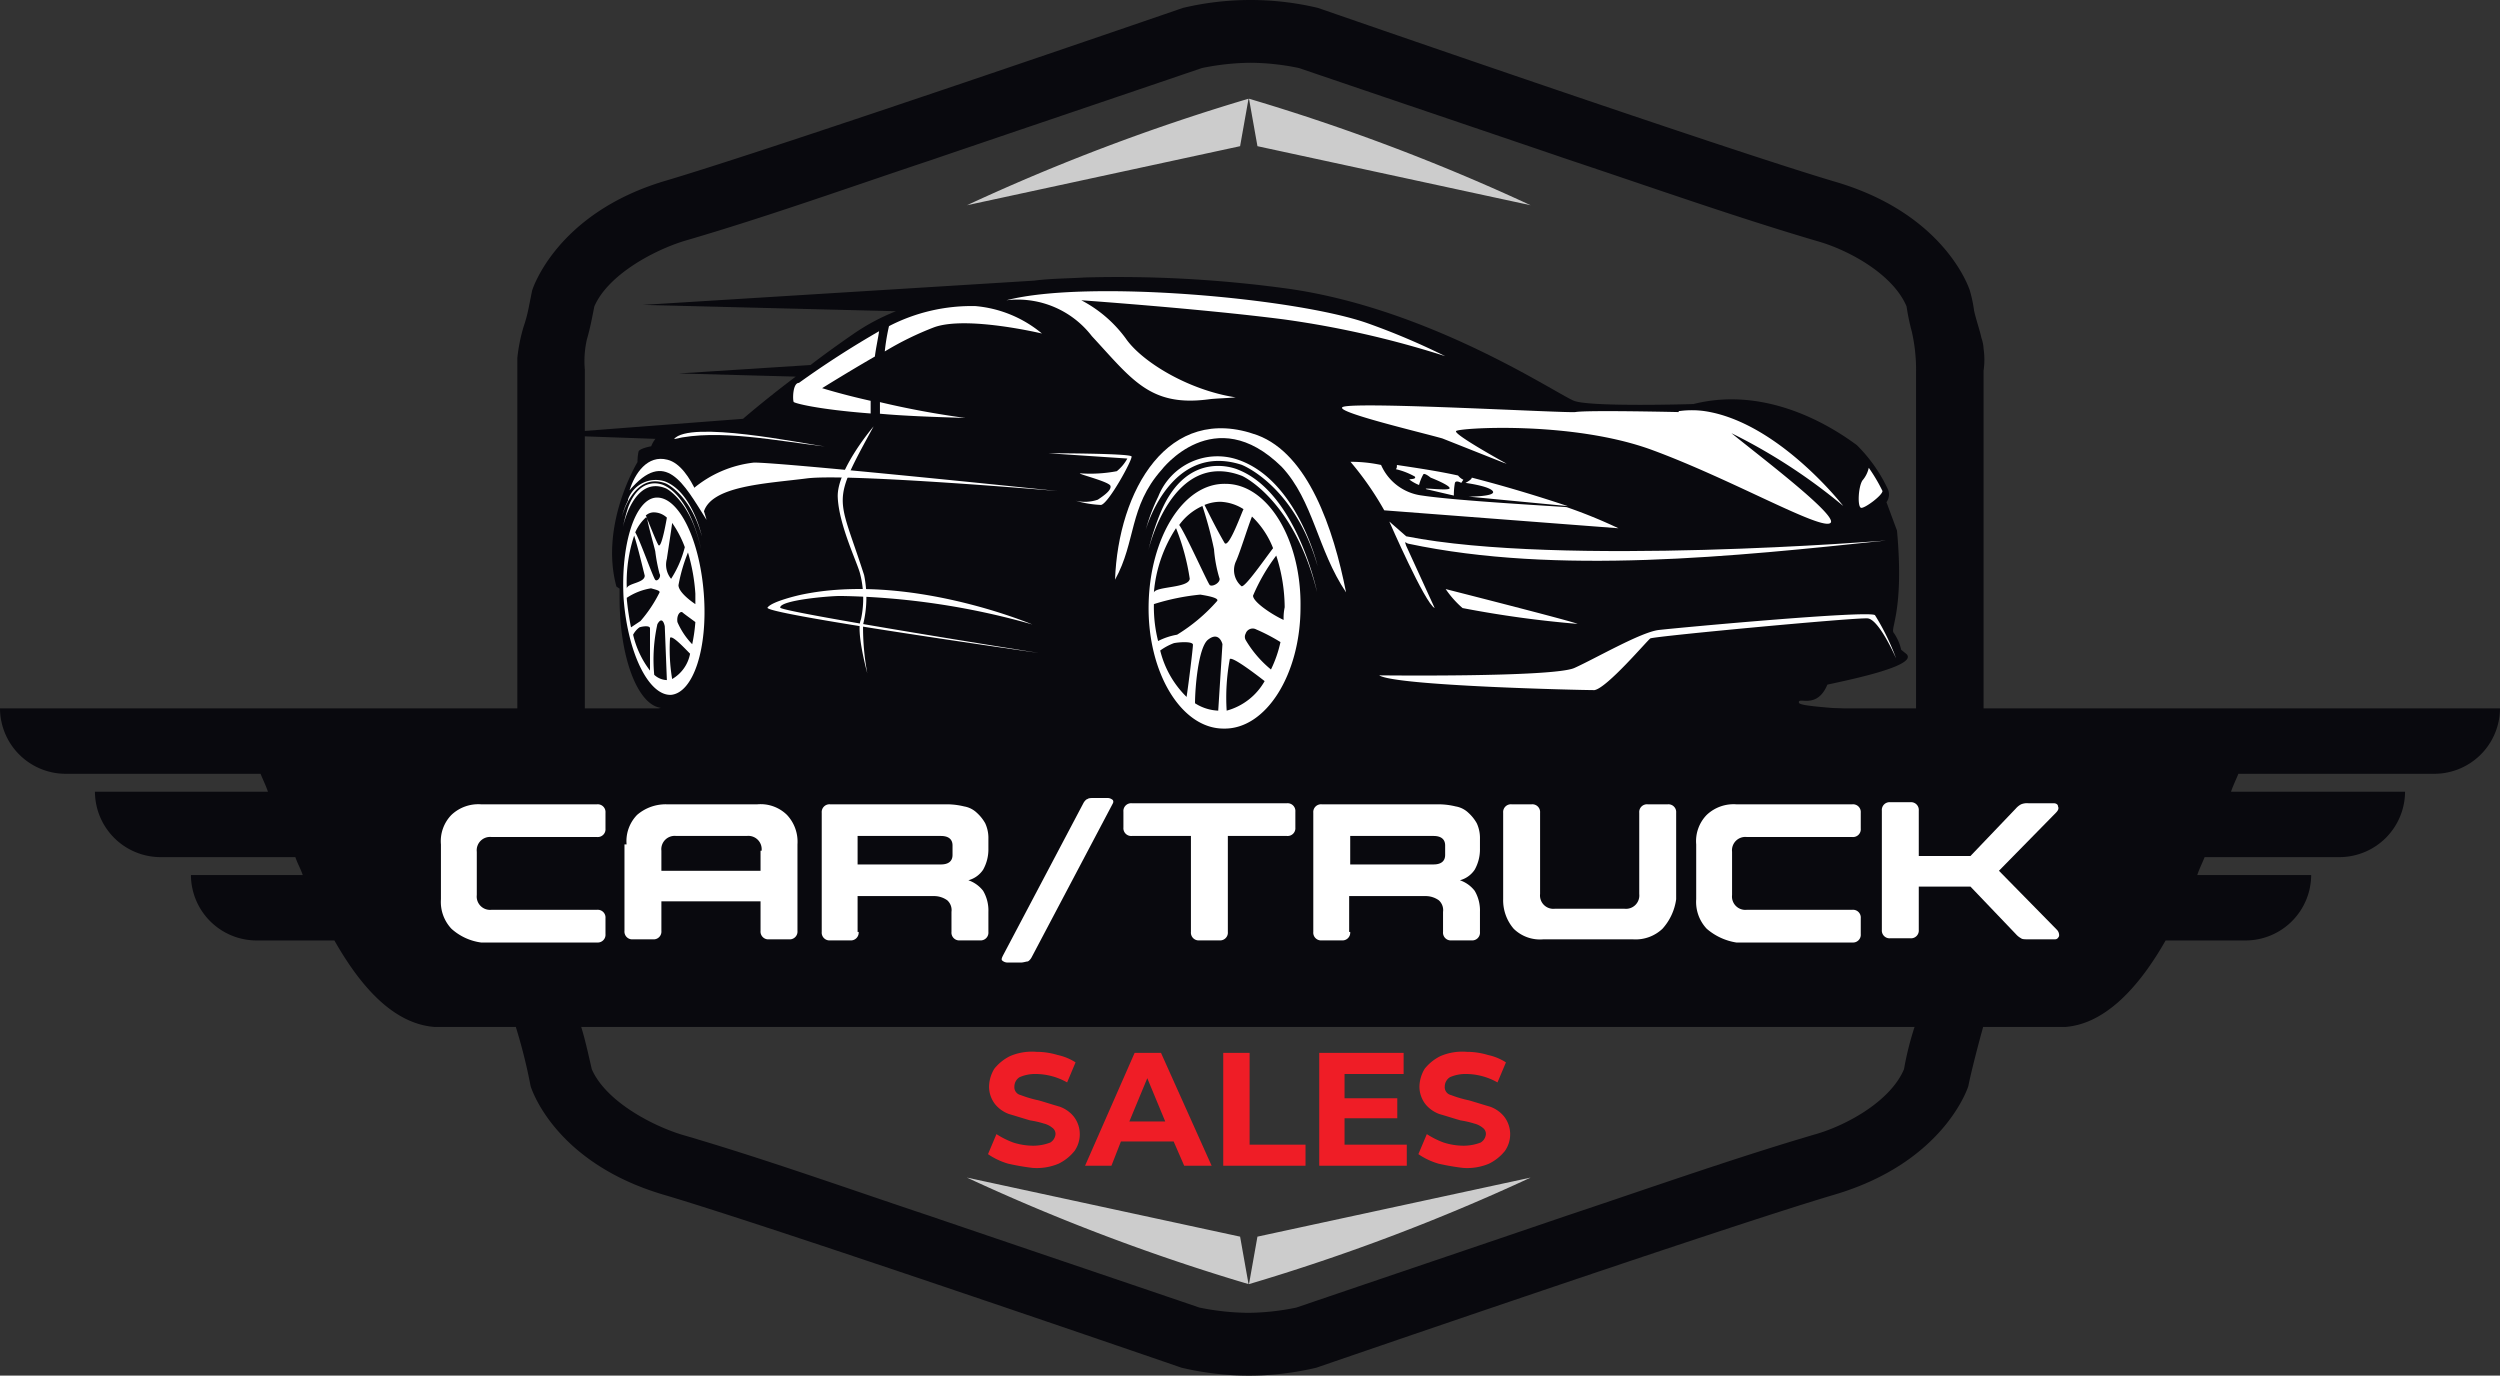 <svg xmlns="http://www.w3.org/2000/svg" width="237" height="130.406" viewBox="0 0 237 130.406">
  <rect x="0" y="0" width="237" height="130.406" fill="#333333" stroke="none"/>
  <g id="logo-dark" transform="translate(-73.1 -83.551)">
    <g id="Group_201" transform="translate(65.1 132.707)">
      <path id="Path_77" d="M196,48.2c-1.1,4-1.4,5.6-1.4,5.6s-2.2,7.2-12.7,10.3-49.1,16.4-49.1,16.4a27.682,27.682,0,0,1-12.8,0S81.4,67.2,70.9,64.1,58.3,53.8,58.3,53.8a50.921,50.921,0,0,0-1.4-5.6H49.2c-3.9-.3-7-3.8-9.5-8.2H32.3a6.231,6.231,0,0,1-6.2-6.2H36.7c-.2-.6-.5-1.1-.7-1.7H23.2A6.231,6.231,0,0,1,17,25.9H33.4c-.2-.6-.5-1.2-.7-1.7H14.2A6.231,6.231,0,0,1,8,18H245a6.231,6.231,0,0,1-6.2,6.2H220.2c-.2.5-.5,1.1-.7,1.7H236a6.231,6.231,0,0,1-6.2,6.2H217c-.2.5-.5,1.1-.7,1.7h10.8a6.231,6.231,0,0,1-6.2,6.2h-7.6c-2.5,4.4-5.7,7.9-9.5,8.2H196Zm-132.9,0c.4,1.3.7,2.7,1,4,1.3,3,5.6,5.3,8.5,6.2,7.9,2.3,15.7,5.1,23.5,7.7,8.5,2.9,17.1,5.8,25.6,8.7a23.984,23.984,0,0,0,4.6.5,23.147,23.147,0,0,0,4.6-.5c8.5-2.9,17.1-5.8,25.6-8.7,7.8-2.6,15.7-5.4,23.5-7.7,2.9-.8,7.2-3.1,8.5-6.2a29.24,29.24,0,0,1,1-4H63.1Z" fill="#09090e"/>
    </g>
    <g id="Group_202" transform="translate(156.761 177.185)">
      <path id="Path_78" d="M8,18A195.286,195.286,0,0,0,34.7,28.1l-.8-4.5Z" fill="#ccc"/>
    </g>
    <g id="Group_203" transform="translate(183.506 177.185)">
      <path id="Path_79" d="M34.7,18A195.286,195.286,0,0,1,8,28.1l.8-4.5Z" fill="#ccc"/>
    </g>
    <g id="Group_204" transform="translate(183.506 74.909)">
      <path id="Path_80" d="M34.7,28.1A195.286,195.286,0,0,0,8,18l.8,4.5Z" fill="#ccc"/>
    </g>
    <g id="Group_205" transform="translate(156.761 74.909)">
      <path id="Path_81" d="M8,28.1A195.286,195.286,0,0,1,34.7,18l-.8,4.5Z" fill="#ccc"/>
    </g>
    <g id="Group_230" transform="translate(115.936 91.855)">
      <g id="Group_206">
        <path id="Path_82" d="M19.4,59s-1.1,1.1-.3,1,8.1.4,12.2-.1,21.7.8,24.6,1.3,13.3,1.4,13.6,2.3,10.6,1.1,13.5.9,14.8.7,24.2-.3,31.6-2.7,30.5-4c-1-1.3-10-1.2-10-1.8-.1-.6,1.7.7,2.7-1.7,2.3-.5,8.6-1.8,7.5-2.9l-.5-.4a4.594,4.594,0,0,0-.7-1.6c-.4-.4,1-2,.3-9.7l-1-2.7a1.23,1.23,0,0,0,.1-1.3,14.567,14.567,0,0,0-2.9-4.1c-1.5-1.1-8-5.8-15.5-3.9,0,0-9.7.3-11.3-.3S92.6,20.8,78.8,19A117.875,117.875,0,0,0,60,18h0c-1.6.1-3.3.1-4.8.3L18.1,20.6l24,.6A20.174,20.174,0,0,0,38,23.4c-1.3.9-2.7,1.9-4,2.9l-12.5.8,11.1.3c-2.4,1.8-4.3,3.4-5,4L8,32.9l11.3.4a2.506,2.506,0,0,0-.4.7s-1.1.2-1.2.5a4.592,4.592,0,0,0-.1,1s-3.6,5.9-2,11.8l.3.2v.9c0,5.6,1.7,10.1,3.9,10.4Z" fill="#09090e"/>
      </g>
      <g id="Group_207" transform="translate(77.19 17.475)">
        <path id="Path_83" d="M33.4,24.3a47.822,47.822,0,0,0-4.9-2c-1.2-.1-10.4-.6-13.7-1.1a4.9,4.9,0,0,1-3.9-2.9A13.576,13.576,0,0,0,8,18a29.1,29.1,0,0,1,3.2,4.6l22.2,1.7Zm-4.8-2.1-9.4-.9s2.6,0,2.3-.5-2.6-.8-2.6-.8.6-.3.6-.5c3.1.8,6.1,1.7,9.1,2.7ZM18.2,19.3a1.4,1.4,0,0,0,.5.4l-.2.3s-.5-.3-.6,0a6.245,6.245,0,0,0-.1,1.2c-.9-.2-1.7-.4-2.6-.6-.5-.2,2.2.2,2.2-.1s-1.8-1-1.8-1-.6-.5-.7-.3a4.179,4.179,0,0,0-.4,1,4.053,4.053,0,0,1-.9-.5c-.1-.1.7,0,.5-.3a6.7,6.7,0,0,0-1.8-.7c.1-.1.1-.2.1-.4,2,.3,4,.6,5.8,1Z" fill="#fff"/>
      </g>
      <g id="Group_208" transform="translate(125.324 18.042)">
        <path id="Path_84" d="M9,18a2.725,2.725,0,0,1-.6,1.2c-.4.6-.5,2.6-.1,2.6s2-1.2,2-1.6A15.916,15.916,0,0,0,9,18Z" fill="#fff"/>
      </g>
      <g id="Group_209" transform="translate(79.916 31.819)">
        <path id="Path_85" d="M8,23.9s16.5.2,18.5-.7,6.3-3.4,8-3.6S54.6,17.7,55,18.2a22.186,22.186,0,0,1,2,4.1s-1.6-3.7-2.7-3.8S34,20.2,33.7,20.4s-4.1,4.7-5.3,4.9C27.1,25.3,9.5,24.9,8,23.9Z" fill="#fff"/>
      </g>
      <g id="Group_210" transform="translate(80.871 23.137)">
        <path id="Path_86" d="M55.1,19.8s-30.9,2.5-45.5-.4L8,18s3.4,7.8,4.3,8.2L9.6,20.3,9.5,20c0-.1.2.1.3.1C23.9,23.1,40.8,21.3,55.1,19.8Z" fill="#fff"/>
      </g>
      <g id="Group_211" transform="translate(86.213 29.54)">
        <path id="Path_87" d="M8,18s12.2,3.1,12.5,3.3A101.907,101.907,0,0,1,9.6,19.8,9.345,9.345,0,0,1,8,18Z" fill="#fff"/>
      </g>
      <g id="Group_212" transform="translate(54.87 14.352)">
        <path id="Path_88" d="M29.9,33.5c-1.2-6.1-3.6-13.1-8.4-14.9C13,15.5,8.3,23.9,8,32.3c2-3.6,1.3-6.9,4.4-10.4,0,0,5-6.6,11.4-.3C26.8,24.8,27.2,29.5,29.9,33.5Z" fill="#fff"/>
      </g>
      <g id="Group_213" transform="translate(8.844 17.179)">
        <path id="Path_89" d="M15.3,23.8s-1.3-5.1-3.7-5.7C9.7,17.6,8.5,19.4,8,21,11.4,17,13.1,20.3,15.3,23.8Z" fill="#fff"/>
      </g>
      <g id="Group_214" transform="translate(48.537 16.665)">
        <path id="Path_90" d="M8,18s7.7,0,7.9.3c.1.3-2.2,4.5-2.9,4.6a10.039,10.039,0,0,1-2.4-.4,3.762,3.762,0,0,0,2.1-.1c.6-.4,1.3-.9,1.2-1.3s-3-1.1-2.9-1.2a13.475,13.475,0,0,0,3.5-.2,4,4,0,0,0,1-1.2Z" fill="#fff"/>
      </g>
      <g id="Group_215" transform="translate(13.054 14.622)">
        <path id="Path_91" d="M22.3,19.4c-2.2-.3-12.8-2.5-14.3-.7C12.2,17.7,17.9,18.9,22.3,19.4Z" fill="#fff"/>
      </g>
      <g id="Group_216" transform="translate(14.85 17.548)">
        <path id="Path_92" d="M8,20.5A10.785,10.785,0,0,1,13.8,18c2.9,0,28.8,2.7,28.8,2.7S22.7,19,18.8,19.5s-9.2.7-9.8,3.3c0,0-.8-1.3-.9-1.5a1.949,1.949,0,0,1-.1-.8Z" fill="#fff"/>
      </g>
      <g id="Group_217" transform="translate(21.927 29.494)">
        <path id="Path_93" d="M33.1,21.4s-11.8-5-22-2.8c0,0-2.7.6-3.1,1.2-.5.6,25.7,4.3,25.7,4.3S9.1,20.2,9.2,19.8c0-.7,4.6-1.1,5.7-1.1a70.3,70.3,0,0,1,18.2,2.7Z" fill="#fff"/>
      </g>
      <g id="Group_218" transform="translate(58.052 19.565)">
        <path id="Path_94" d="M15.3,18c4,0,7.2,5.3,7.1,11.7,0,6.4-3.3,11.6-7.3,11.5-4,0-7.2-5.3-7.1-11.7S11.3,17.9,15.3,18Zm-2.2,2.1a5.485,5.485,0,0,0-2.2,1.8c.6.8,2.7,5.5,2.9,5.7.3.2,1.1-.3.9-.7a12.816,12.816,0,0,1-.5-2.7,37.161,37.161,0,0,0-1.1-4.1Zm-2.5,2.1a13.1,13.1,0,0,0-2.1,6.1c.2-.6,3.3-.4,3.4-1.3a21.418,21.418,0,0,0-1.3-4.8ZM8.5,29.4v.1a13.167,13.167,0,0,0,.4,3.4,6.356,6.356,0,0,1,1.8-.6,16.573,16.573,0,0,0,3.8-3.2c.2-.3-1-.5-1.6-.6a21.473,21.473,0,0,0-4.4.9Zm.6,4.4a9.233,9.233,0,0,0,2.5,4.4c.2-1.3.6-4.6.6-4.9.1-.4-1.3-.3-1.8-.2a5.388,5.388,0,0,0-1.3.7Zm3.3,5a4.394,4.394,0,0,0,2.2.7h0l.4-6.3s-.3-1.3-1.4-.4c-.9.8-1.2,4.6-1.2,6Zm3,.7A5.915,5.915,0,0,0,19,36.7c-.9-.7-3-2.3-3.3-2.1a19.891,19.891,0,0,0-.3,4.9Zm4.2-3.9a11.422,11.422,0,0,0,.9-2.6,17.418,17.418,0,0,0-2.3-1.2.7.7,0,0,0-1,.4.637.637,0,0,0,0,.6,10.525,10.525,0,0,0,2.4,2.8Zm1.2-4.7a4.869,4.869,0,0,1,.1-1.2,16.22,16.22,0,0,0-.8-4.9,17.927,17.927,0,0,0-2.2,3.8c0,.6,1.8,1.8,2.9,2.3Zm-1-6.8a8.318,8.318,0,0,0-2-3c-.4,1-1.1,3.3-1.5,4.2a2,2,0,0,0,.5,2.4c.3.2,2.3-2.7,3-3.6ZM17,20.4a4.394,4.394,0,0,0-2.2-.7,4.013,4.013,0,0,0-1.5.3c.6,1.2,1.2,2.4,1.9,3.6.4.6,1.7-3.1,1.8-3.2Z" fill="#fff"/>
      </g>
      <g id="Group_219" transform="translate(58.018 17.914)">
        <path id="Path_95" d="M8,26s2.2-9.7,8.9-7.1c0,0,4.9,2.2,7.1,11,0,0-1.9-9.4-7.5-11.6,0,0-4.7-2.1-7.3,4A22.851,22.851,0,0,0,8,26Z" fill="#fff"/>
      </g>
      <g id="Group_220" transform="translate(57.771 16.959)">
        <path id="Path_96" d="M8,25s2.3-8.4,9.1-6.2c0,0,5,1.9,7.2,9.6,0,0-1.9-8.2-7.6-10.1a6.028,6.028,0,0,0-7.5,3.5A17.549,17.549,0,0,0,8,25Z" fill="#fff"/>
      </g>
      <g id="Group_221" transform="translate(8.284 20.868)">
        <path id="Path_97" d="M11.1,18c2.1-.1,4.1,3.9,4.5,9.1s-1,9.4-3.1,9.6c-2.1.1-4.1-3.9-4.5-9.1C7.7,22.4,9.1,18.1,11.1,18Zm-.9,1.8a4.177,4.177,0,0,0-1.1,1.5c.4.6,1.7,4.3,1.9,4.5s.6-.3.4-.6a15.525,15.525,0,0,1-.4-2.1c-.1-.5-.7-2.5-.8-3.3ZM9,21.6a14.087,14.087,0,0,0-.7,5c.1-.5,1.7-.5,1.7-1.2-.3-1.2-.6-2.5-1-3.8Zm-.7,5.9v.1a25.123,25.123,0,0,0,.4,2.7l.9-.6A12.705,12.705,0,0,0,11.4,27c.1-.2-.5-.3-.8-.4a5.835,5.835,0,0,0-2.3.9ZM8.9,31a8.856,8.856,0,0,0,1.6,3.4v-4c0-.3-.7-.2-1-.1a2.036,2.036,0,0,0-.6.7Zm2,3.8a1.845,1.845,0,0,0,1.2.5h0l-.2-5.1s-.2-1.1-.7-.2a15.543,15.543,0,0,0-.3,4.8Zm1.7.4a3.513,3.513,0,0,0,1.7-2.4c-.5-.5-1.7-1.8-1.9-1.5a17.023,17.023,0,0,0,.2,3.9Zm1.9-3.3a15.171,15.171,0,0,0,.3-2.1c-.4-.3-1.1-.8-1.2-.9-.2-.2-.6.2-.5.9a7.013,7.013,0,0,0,1.4,2.1Zm.3-3.8v-1a17.777,17.777,0,0,0-.7-3.9,15.831,15.831,0,0,0-.9,3.1c0,.6,1,1.4,1.6,1.8Zm-1-5.4a10.076,10.076,0,0,0-1.2-2.3c-.1.8-.4,2.7-.5,3.4a2.116,2.116,0,0,0,.4,1.9,10.108,10.108,0,0,0,1.3-3Zm-1.7-2.8a1.845,1.845,0,0,0-1.2-.5,1.136,1.136,0,0,0-.8.3c.3.7,1,2.5,1.2,2.8.3.4.8-2.6.8-2.6Z" fill="#fff"/>
      </g>
      <g id="Group_222" transform="translate(8.207 19.6)">
        <path id="Path_98" d="M8,22.1s1-5,4.1-3.7c0,0,2.3,1.1,3.3,5.7,0,0-.9-4.8-3.5-6,0,0-2.2-1.1-3.4,2.1A18.031,18.031,0,0,0,8,22.1Z" fill="#fff"/>
      </g>
      <g id="Group_223" transform="translate(8.101 19.135)">
        <path id="Path_99" d="M8,21.6s1.1-4.4,4.2-3.2c0,0,2.3,1,3.4,5,0,0-.9-4.2-3.5-5.2a2.8,2.8,0,0,0-3.5,1.7V20A7.579,7.579,0,0,0,8,21.6Z" fill="#fff"/>
      </g>
      <g id="Group_224" transform="translate(76.303 12.061)">
        <path id="Path_100" d="M23.7,23.6s-5.1-2.8-4.8-3.1c.2-.3,11-1,18.6,1.8S53.6,30,54.4,29.2c.7-.7-6.7-6.3-9.4-8.5a53.627,53.627,0,0,1,10.6,6.9s-6.2-8-13.2-9a8.845,8.845,0,0,0-2.3,0c-.1,0-.1,0-.1.1h0s-8.7-.2-9.8,0c-1.1.1-20.4-1-22-.5-1.2.4,7.3,2.4,9.4,3l5.8,2.3Z" fill="#fff"/>
      </g>
      <g id="Group_225" transform="translate(28.582 14.116)">
        <path id="Path_101" d="M11.4,18S7.9,22.1,8,24.7s1.8,6.1,2.1,7.2a9.357,9.357,0,0,1,.1,4.4c-.5,1.1.6,5.1.6,5.1a23.834,23.834,0,0,1-.4-4.6,10.624,10.624,0,0,0,.1-4.7C8,24.3,7.3,25.5,11.4,18Z" fill="#fff"/>
      </g>
      <g id="Group_226" transform="translate(44.571 1.161)">
        <path id="Path_102" d="M16.1,22.4c3.8,4.1,5.5,6.7,11,6,.7-.1,1.6-.1,2.7-.2h-.1c-4.5-.7-8.9-3.4-10.4-5.6A12.214,12.214,0,0,0,15.1,19s11.3.8,19.1,1.8a90.348,90.348,0,0,1,15.4,3.5,66.573,66.573,0,0,0-7.3-3.1C35.6,18.8,15.7,17,8,19A8.879,8.879,0,0,1,16.1,22.4Z" fill="#fff"/>
      </g>
      <g id="Group_227" transform="translate(33.04 2.714)">
        <path id="Path_103" d="M8.4,19.9A20.024,20.024,0,0,0,8,22.3,29.177,29.177,0,0,1,12.7,20c3.1-1.1,10.2.6,10.2.6A11.381,11.381,0,0,0,16.6,18a17.023,17.023,0,0,0-8.2,1.9Z" fill="#fff"/>
      </g>
      <g id="Group_228" transform="translate(24.402 5.094)">
        <path id="Path_104" d="M16.1,18a89.033,89.033,0,0,0-7.6,4.9c-.6,0-.6,1.6-.5,1.8,0,.1,2.1.7,7.3,1.1V24.6c-2.7-.6-4.6-1.2-4.6-1.2s2.4-1.5,5-3C15.8,19.6,16,18.7,16.1,18Z" fill="#fff"/>
      </g>
      <g id="Group_229" transform="translate(32.582 11.817)">
        <path id="Path_105" d="M8,18v1.1c2.2.2,4.8.3,8.1.4A81.763,81.763,0,0,1,8,18Z" fill="#fff"/>
      </g>
    </g>
    <g id="Group_231" transform="translate(147.563 166.065)">
      <path id="Path_109" d="M21.1,27.8a6.632,6.632,0,0,1-1.9-.9L20,25a7.973,7.973,0,0,0,1.6.8,6.279,6.279,0,0,0,1.9.3,4.529,4.529,0,0,0,1.6-.3,1.02,1.02,0,0,0,.5-.8.713.713,0,0,0-.3-.6,2.01,2.01,0,0,0-.8-.4,8.571,8.571,0,0,0-1.3-.3c-.7-.2-1.3-.4-2-.6a3.045,3.045,0,0,1-1.3-.9,2.716,2.716,0,0,1-.6-1.7,3.371,3.371,0,0,1,.5-1.7,4.428,4.428,0,0,1,1.5-1.2,5.278,5.278,0,0,1,2.5-.4,6.929,6.929,0,0,1,2,.3,5.094,5.094,0,0,1,1.7.7l-.8,1.9a6.109,6.109,0,0,0-3-.8,3.653,3.653,0,0,0-1.5.3,1.05,1.05,0,0,0-.5.9.76.76,0,0,0,.6.8,10.926,10.926,0,0,0,1.7.5c.7.2,1.3.4,2,.6a3.045,3.045,0,0,1,1.3.9,2.716,2.716,0,0,1,.6,1.7,2.767,2.767,0,0,1-.5,1.6,4.428,4.428,0,0,1-1.5,1.2,5.278,5.278,0,0,1-2.5.4,22.305,22.305,0,0,1-2.3-.4Z" fill="#ef1d26"/>
      <path id="Path_110" d="M36.8,25.7h-5L30.9,28H28.4l4.7-10.7h2.5L40.4,28H37.8ZM36,23.8l-1.7-4.1-1.7,4.1Z" fill="#ef1d26"/>
      <path id="Path_111" d="M41.5,17.3H44V26h5.3v2H41.5Z" fill="#ef1d26"/>
      <path id="Path_112" d="M58.9,26v2H50.6V17.3h8v2H53v2.3h5v1.9H53V26Z" fill="#ef1d26"/>
      <path id="Path_113" d="M61.9,27.8a6.632,6.632,0,0,1-1.9-.9l.8-1.9a7.973,7.973,0,0,0,1.6.8,6.279,6.279,0,0,0,1.9.3,4.529,4.529,0,0,0,1.6-.3,1.02,1.02,0,0,0,.5-.8.713.713,0,0,0-.3-.6,2.01,2.01,0,0,0-.8-.4,8.571,8.571,0,0,0-1.3-.3c-.7-.2-1.3-.4-2-.6a3.045,3.045,0,0,1-1.3-.9,2.716,2.716,0,0,1-.6-1.7,3.371,3.371,0,0,1,.5-1.7,4.428,4.428,0,0,1,1.5-1.2,5.278,5.278,0,0,1,2.5-.4,6.929,6.929,0,0,1,2,.3,5.094,5.094,0,0,1,1.7.7l-.8,1.9a6.109,6.109,0,0,0-3-.8,3.653,3.653,0,0,0-1.5.3,1.05,1.05,0,0,0-.5.9.76.76,0,0,0,.6.8,10.926,10.926,0,0,0,1.7.5c.7.2,1.3.4,2,.6a3.045,3.045,0,0,1,1.3.9,2.716,2.716,0,0,1,.6,1.7,2.767,2.767,0,0,1-.5,1.6,4.428,4.428,0,0,1-1.5,1.2,5.278,5.278,0,0,1-2.5.4,22.306,22.306,0,0,1-2.3-.4Z" fill="#ef1d26"/>
    </g>
    <g id="Group_232" transform="translate(114.143 65.501)">
      <path id="Path_114" d="M147,51.1a3.553,3.553,0,0,0-.2-1c-.2-.9-.5-1.7-.7-2.6a12.861,12.861,0,0,0-.4-1.9s-2.2-7.2-12.7-10.3S83.9,18.8,83.9,18.8a27.682,27.682,0,0,0-12.8,0S32.5,32.1,22,35.2C11.6,38.3,9.4,45.6,9.4,45.6l-.3,1.5A13.321,13.321,0,0,1,8.6,49,15.944,15.944,0,0,0,8,52V92.5a.1.1,0,0,0,.1.1h6.2a.1.1,0,0,0,.1-.1V53.1a9.253,9.253,0,0,1,.2-2.9c.3-1,.5-2.1.7-3.1,1.3-3,5.6-5.3,8.5-6.2,7.9-2.3,15.7-5.1,23.5-7.7,8.5-2.9,17.1-5.8,25.6-8.7a23.984,23.984,0,0,1,4.6-.5,23.148,23.148,0,0,1,4.6.5c8.5,2.9,17.1,5.8,25.6,8.7,7.8,2.6,15.7,5.4,23.5,7.7,2.9.8,7.2,3.1,8.5,6.2a20.483,20.483,0,0,0,.5,2.4,16.367,16.367,0,0,1,.4,3.8V92.4a.1.1,0,0,0,.1.1h6.2a.1.1,0,0,0,.1-.1V53.2a7.387,7.387,0,0,0,0-2.1Z" fill="#09090e"/>
    </g>
    <g id="Group_5" data-name="Group 5">
      <path id="Path_18" data-name="Path 18" d="M115.9,171.6a3.705,3.705,0,0,1-1-2.8v-5.2a3.562,3.562,0,0,1,1-2.8,3.705,3.705,0,0,1,2.8-1h11a.736.736,0,0,1,.8.8v1.5a.736.736,0,0,1-.8.8h-10a1.265,1.265,0,0,0-1.4,1.4v4.1a1.265,1.265,0,0,0,1.4,1.4h10a.736.736,0,0,1,.8.8v1.5a.736.736,0,0,1-.8.8h-11A5.236,5.236,0,0,1,115.9,171.6Z" fill="#fff"/>
      <path id="Path_19" data-name="Path 19" d="M132.5,163.6a3.562,3.562,0,0,1,1-2.8,4.139,4.139,0,0,1,2.8-1h8.6a3.562,3.562,0,0,1,2.8,1,3.705,3.705,0,0,1,1,2.8v8.2a.736.736,0,0,1-.8.8H146a.736.736,0,0,1-.8-.8V169h-9.4v2.8a.736.736,0,0,1-.8.8h-1.9a.736.736,0,0,1-.8-.8v-8.2Zm12.8.6a1.265,1.265,0,0,0-1.4-1.4h-6.7a1.265,1.265,0,0,0-1.4,1.4v1.9h9.4v-1.9Z" fill="#fff"/>
      <path id="Path_20" data-name="Path 20" d="M154.5,171.9a.736.736,0,0,1-.8.8h-1.9a.736.736,0,0,1-.8-.8V160.6a.736.736,0,0,1,.8-.8h11.1a6.959,6.959,0,0,1,1.6.2,2.281,2.281,0,0,1,1.2.6,3.915,3.915,0,0,1,.8,1,3.339,3.339,0,0,1,.3,1.5v.9a3.939,3.939,0,0,1-.5,2,2.434,2.434,0,0,1-1.4,1,2.981,2.981,0,0,1,1.4,1,3.677,3.677,0,0,1,.5,2v1.9a.736.736,0,0,1-.8.8h-1.9a.736.736,0,0,1-.8-.8V170a1.246,1.246,0,0,0-.4-1.1,2.144,2.144,0,0,0-1.2-.4h-7.3v3.4Zm8.9-8.2c0-.6-.4-.9-1.1-.9h-7.9v2.7h7.9c.7,0,1.1-.3,1.1-.9Z" fill="#fff"/>
      <path id="Path_21" data-name="Path 21" d="M170.9,174.3c-.1.2-.3.4-.4.4s-.4.1-.6.1h-1.3a.764.764,0,0,1-.5-.2c-.1-.1,0-.3.1-.5l7.6-14.4c.1-.2.3-.4.4-.4.1-.1.4-.1.6-.1h1.3a.764.764,0,0,1,.5.2c.1.2,0,.3-.1.5Z" fill="#fff"/>
      <path id="Path_22" data-name="Path 22" d="M189.5,171.9a.736.736,0,0,1-.8.8h-1.9a.736.736,0,0,1-.8-.8v-9.1h-5.6a.736.736,0,0,1-.8-.8v-1.5a.736.736,0,0,1,.8-.8h14.7a.736.736,0,0,1,.8.8V162a.736.736,0,0,1-.8.8h-5.6v9.1Z" fill="#fff"/>
      <path id="Path_23" data-name="Path 23" d="M201.1,171.9a.736.736,0,0,1-.8.8h-1.9a.736.736,0,0,1-.8-.8V160.6a.736.736,0,0,1,.8-.8h11.1a6.959,6.959,0,0,1,1.6.2,2.281,2.281,0,0,1,1.2.6,3.915,3.915,0,0,1,.8,1,3.339,3.339,0,0,1,.3,1.5v.9a3.939,3.939,0,0,1-.5,2,2.434,2.434,0,0,1-1.4,1,2.981,2.981,0,0,1,1.4,1,3.677,3.677,0,0,1,.5,2v1.9a.736.736,0,0,1-.8.8h-1.9a.736.736,0,0,1-.8-.8V170a1.246,1.246,0,0,0-.4-1.1,2.144,2.144,0,0,0-1.2-.4H201v3.4Zm9-8.2c0-.6-.4-.9-1.1-.9h-7.9v2.7H209c.7,0,1.1-.3,1.1-.9Z" fill="#fff"/>
      <path id="Path_24" data-name="Path 24" d="M230.7,171.6a3.705,3.705,0,0,1-2.8,1h-8.5a3.562,3.562,0,0,1-2.8-1,4.139,4.139,0,0,1-1-2.8v-8.2a.736.736,0,0,1,.8-.8h1.9a.736.736,0,0,1,.8.8v7.7a1.265,1.265,0,0,0,1.4,1.4h6.6a1.265,1.265,0,0,0,1.4-1.4v-7.7a.736.736,0,0,1,.8-.8h1.9a.736.736,0,0,1,.8.8v8.2A5.236,5.236,0,0,1,230.7,171.6Z" fill="#fff"/>
      <path id="Path_25" data-name="Path 25" d="M234.9,171.6a3.705,3.705,0,0,1-1-2.8v-5.2a3.562,3.562,0,0,1,1-2.8,3.705,3.705,0,0,1,2.8-1h11a.736.736,0,0,1,.8.8v1.5a.736.736,0,0,1-.8.8h-10a1.265,1.265,0,0,0-1.4,1.4v4.1a1.265,1.265,0,0,0,1.4,1.4h10a.736.736,0,0,1,.8.8v1.5a.736.736,0,0,1-.8.8h-11A5.623,5.623,0,0,1,234.9,171.6Z" fill="#fff"/>
      <path id="Path_26" data-name="Path 26" d="M255,164.7h4.9l4.3-4.5a1.755,1.755,0,0,1,.5-.4,1.483,1.483,0,0,1,.7-.1h2.4c.2,0,.4.1.4.3.1.2,0,.4-.2.6l-5.4,5.5,5.5,5.6a.735.735,0,0,1,.2.6c-.1.2-.2.3-.4.3h-2.5c-.3,0-.6,0-.7-.1a1.756,1.756,0,0,1-.5-.4l-4.3-4.5H255v4.1a.736.736,0,0,1-.8.8h-1.9a.736.736,0,0,1-.8-.8V160.4a.736.736,0,0,1,.8-.8h1.9a.736.736,0,0,1,.8.8Z" fill="#fff"/>
    </g>
  </g>
</svg>
